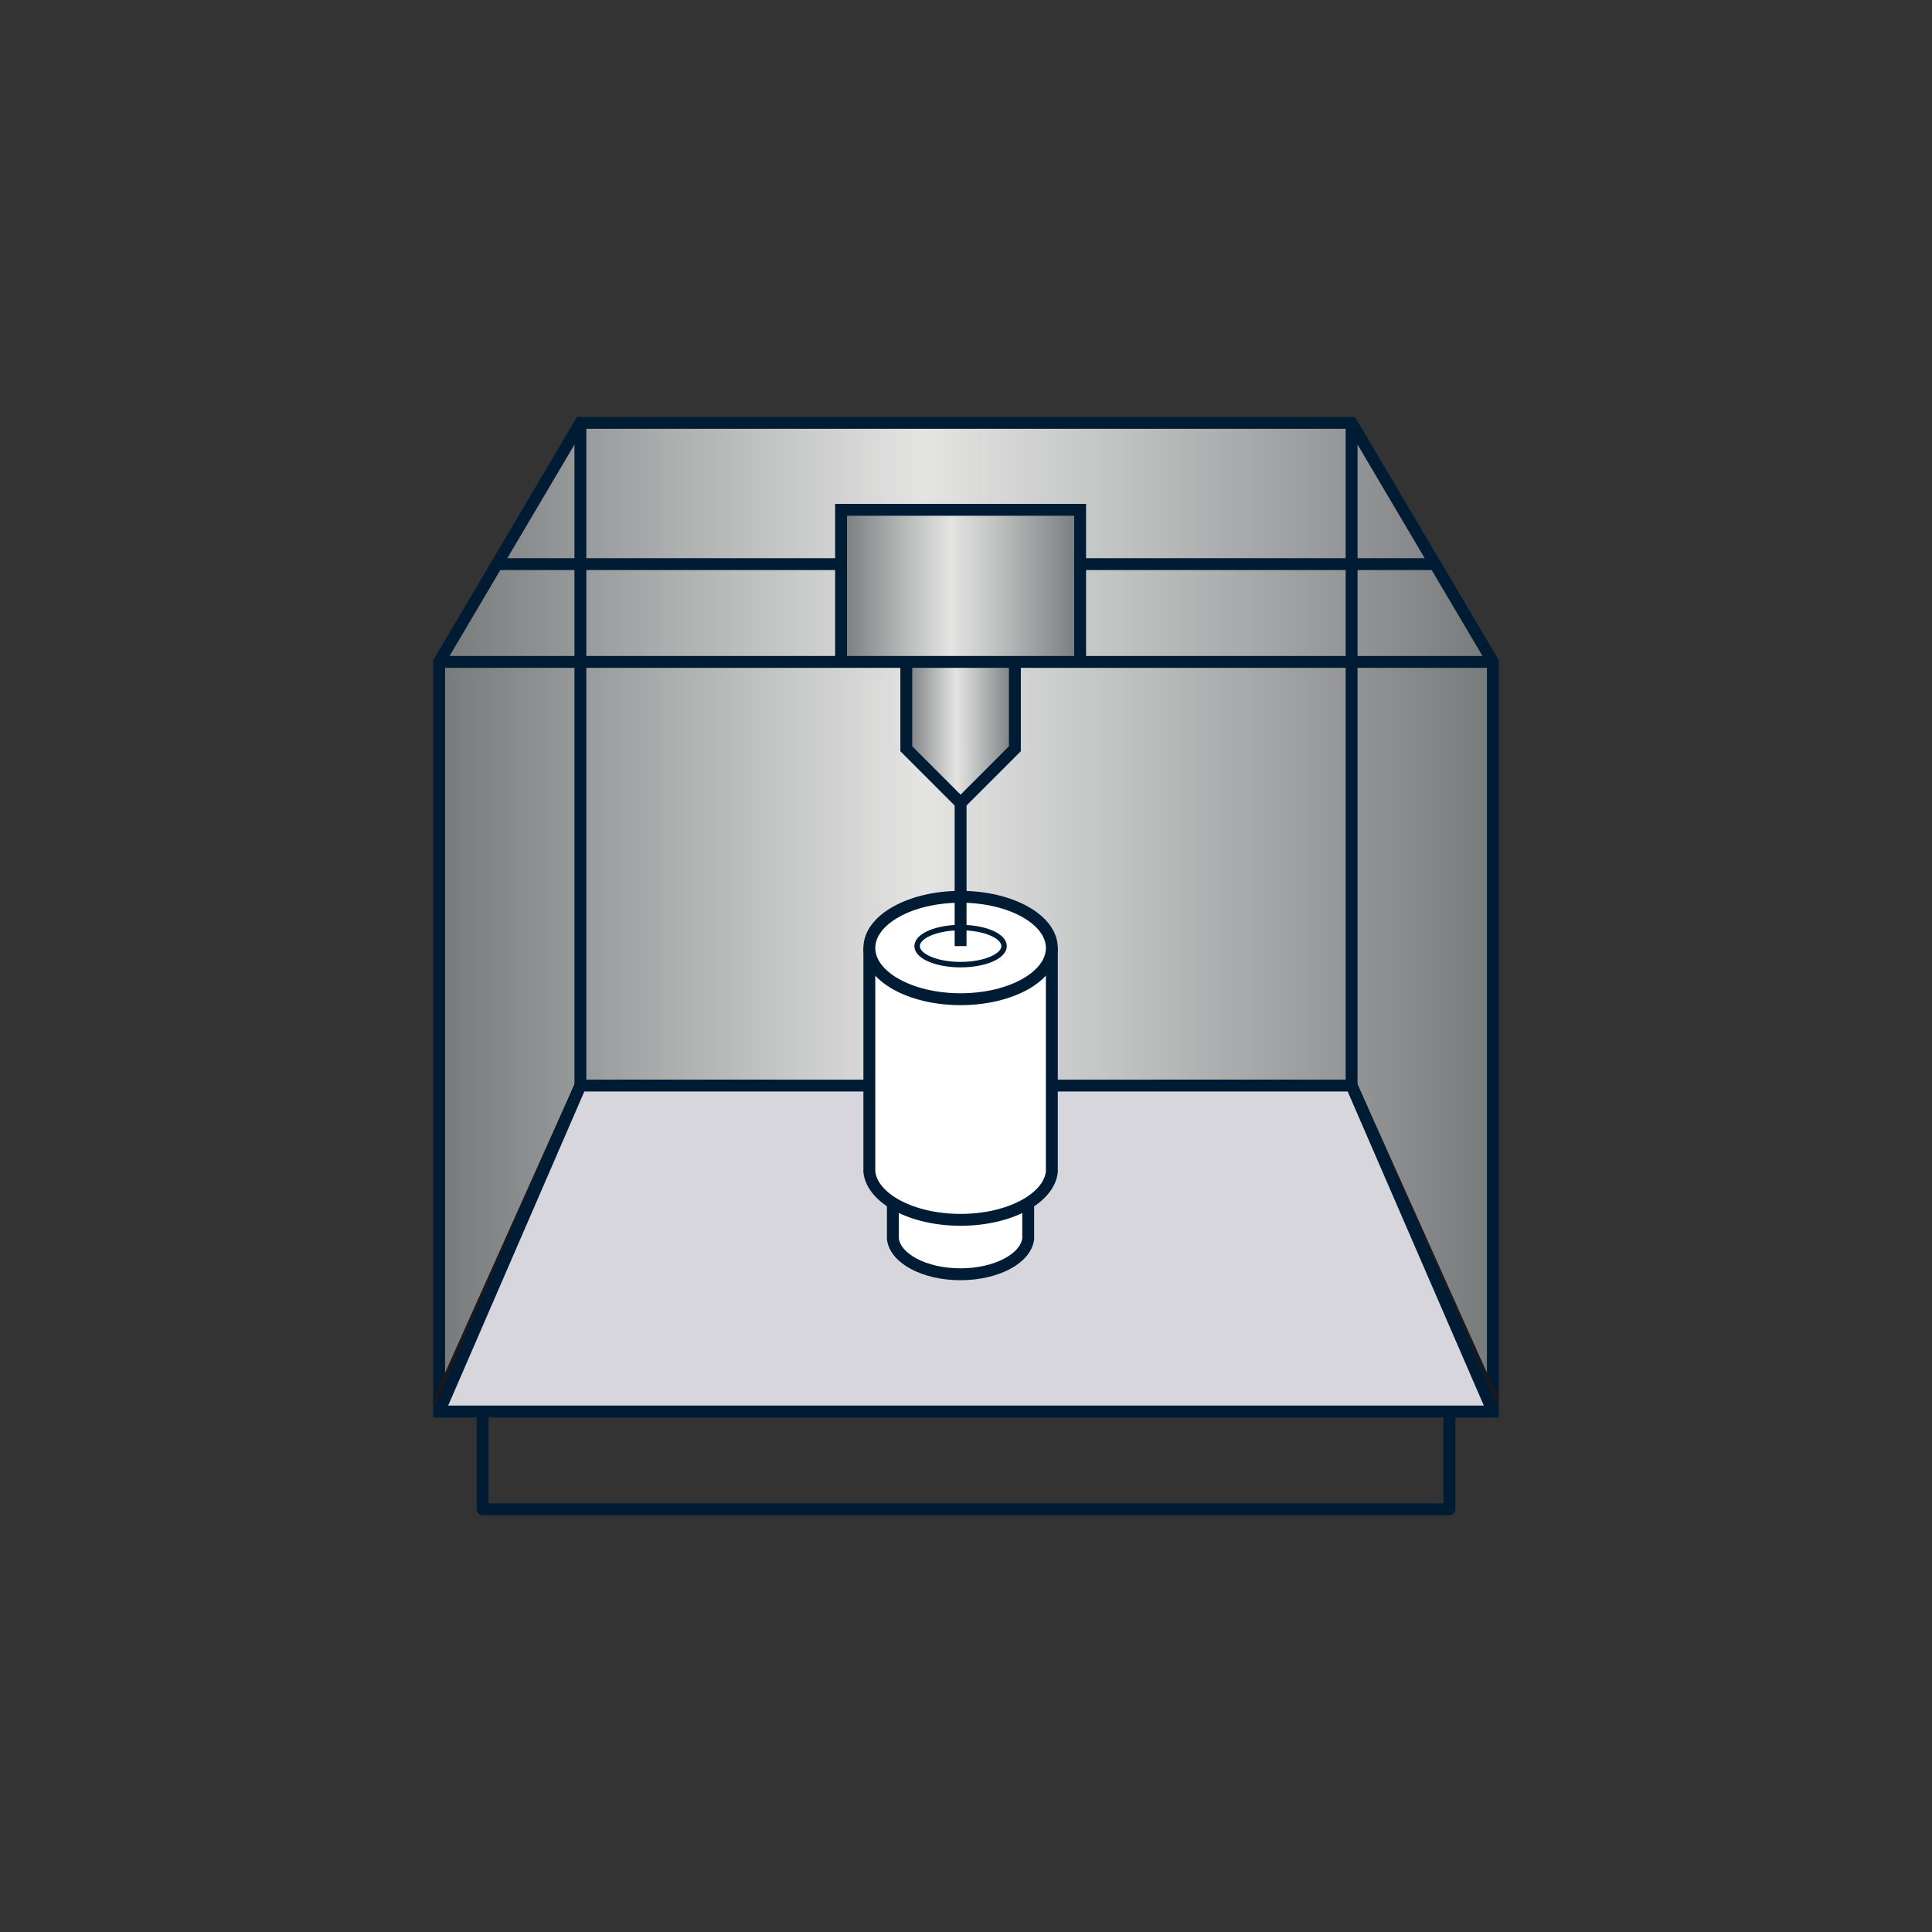 <?xml version="1.0" encoding="UTF-8"?>
<svg xmlns="http://www.w3.org/2000/svg" xmlns:xlink="http://www.w3.org/1999/xlink" id="uuid-64d6ae83-d035-4de1-8f96-7a5dbc8ffb5d" data-name="uuid-6eef1b14-14d2-4026-8822-57805dad23f8" viewBox="0 0 162.61 162.61">
  <rect x="0" y="0" width="162.61" height="162.61" fill="#333333" stroke="none"/>
  <defs>
    <style>
      .uuid-46ae0544-555d-4a62-8f04-d432fc253c03 {
        fill: url(#uuid-a8d430e5-af54-4fa4-9c41-2812539d148c);
      }

      .uuid-46ae0544-555d-4a62-8f04-d432fc253c03, .uuid-a4f5b4a8-c1c1-4186-9629-15647d9817fb, .uuid-6588aa1d-1d00-4214-b969-da4027e8a88e, .uuid-d422a60d-460c-4652-983e-69d8c44ab278, .uuid-b95ac7a8-8a22-454e-a8e2-45313b2c7f67, .uuid-06e3cf99-92c5-4054-a11c-d3f8f5f225dd {
        stroke-miterlimit: 10;
      }

      .uuid-46ae0544-555d-4a62-8f04-d432fc253c03, .uuid-7197a442-994a-451c-b153-f474672fd25e, .uuid-6588aa1d-1d00-4214-b969-da4027e8a88e, .uuid-b95ac7a8-8a22-454e-a8e2-45313b2c7f67, .uuid-06e3cf99-92c5-4054-a11c-d3f8f5f225dd, .uuid-8c939588-9d91-4c8f-81b2-56963da09786 {
        stroke: #001c34;
      }

      .uuid-a4f5b4a8-c1c1-4186-9629-15647d9817fb, .uuid-7197a442-994a-451c-b153-f474672fd25e, .uuid-d422a60d-460c-4652-983e-69d8c44ab278, .uuid-06e3cf99-92c5-4054-a11c-d3f8f5f225dd, .uuid-b949f478-3026-41e6-bc6d-88b652cce152 {
        fill: none;
      }

      .uuid-a4f5b4a8-c1c1-4186-9629-15647d9817fb, .uuid-d422a60d-460c-4652-983e-69d8c44ab278 {
        stroke: #001c35;
      }

      .uuid-7197a442-994a-451c-b153-f474672fd25e, .uuid-8c939588-9d91-4c8f-81b2-56963da09786, .uuid-b949f478-3026-41e6-bc6d-88b652cce152 {
        stroke-linecap: round;
        stroke-linejoin: round;
      }

      .uuid-3de6fc86-9139-4447-8cfc-544330c293df {
        fill: #fff;
      }

      .uuid-6588aa1d-1d00-4214-b969-da4027e8a88e {
        fill: url(#uuid-a4d737aa-8218-4f3f-a5d5-b36cc326d566);
      }

      .uuid-d422a60d-460c-4652-983e-69d8c44ab278 {
        stroke-width: .46px;
      }

      .uuid-b95ac7a8-8a22-454e-a8e2-45313b2c7f67 {
        fill: url(#uuid-fdfc9a88-75a0-418e-85e3-597f6a3da13c);
      }

      .uuid-8c939588-9d91-4c8f-81b2-56963da09786 {
        fill: #d6d6dc;
      }

      .uuid-b949f478-3026-41e6-bc6d-88b652cce152 {
        stroke: #19181c;
      }
    </style>
    <linearGradient id="uuid-a8d430e5-af54-4fa4-9c41-2812539d148c" x1="36.96" y1="634.81" x2="125.65" y2="634.81" gradientTransform="translate(0 712) scale(1 -1)" gradientUnits="userSpaceOnUse">
      <stop offset="0" stop-color="#777a7b"></stop>
      <stop offset=".26" stop-color="#b6b8b8"></stop>
      <stop offset=".46" stop-color="#e4e4e3"></stop>
      <stop offset=".64" stop-color="#c2c3c3"></stop>
      <stop offset=".91" stop-color="#8a8c8d"></stop>
      <stop offset="1" stop-color="#777a7b"></stop>
      <stop offset="1" stop-color="#777a7b"></stop>
    </linearGradient>
    <linearGradient id="uuid-a4d737aa-8218-4f3f-a5d5-b36cc326d566" x1="70.79" y1="662.69" x2="90.91" y2="662.69" gradientTransform="translate(0 712) scale(1 -1)" gradientUnits="userSpaceOnUse">
      <stop offset="0" stop-color="#777a7b"></stop>
      <stop offset=".26" stop-color="#b6b8b8"></stop>
      <stop offset=".46" stop-color="#e4e4e3"></stop>
      <stop offset=".64" stop-color="#c2c3c3"></stop>
      <stop offset=".91" stop-color="#8a8c8d"></stop>
      <stop offset="1" stop-color="#777a7b"></stop>
      <stop offset="1" stop-color="#777a7b"></stop>
    </linearGradient>
    <linearGradient id="uuid-fdfc9a88-75a0-418e-85e3-597f6a3da13c" x1="76.28" y1="650.35" x2="85.42" y2="650.35" gradientTransform="translate(0 712) scale(1 -1)" gradientUnits="userSpaceOnUse">
      <stop offset="0" stop-color="#777a7b"></stop>
      <stop offset=".26" stop-color="#b6b8b8"></stop>
      <stop offset=".46" stop-color="#e4e4e3"></stop>
      <stop offset=".64" stop-color="#c2c3c3"></stop>
      <stop offset=".91" stop-color="#8a8c8d"></stop>
      <stop offset="1" stop-color="#777a7b"></stop>
      <stop offset="1" stop-color="#777a7b"></stop>
    </linearGradient>
  </defs>
  <g id="uuid-3f3fdf3d-1954-453b-ba72-3d83f2e97bac" data-name="uuid-88006cd0-7da3-49f7-a9bb-e5d041a1ba7c">
    <g>
      <polygon class="uuid-46ae0544-555d-4a62-8f04-d432fc253c03" points="36.96 118.8 36.96 55.71 48.85 35.59 113.76 35.59 125.65 55.71 125.65 118.8 36.96 118.8"></polygon>
      <line class="uuid-06e3cf99-92c5-4054-a11c-d3f8f5f225dd" x1="48.85" y1="35.59" x2="48.85" y2="91.37"></line>
      <line class="uuid-06e3cf99-92c5-4054-a11c-d3f8f5f225dd" x1="41.82" y1="47.48" x2="70.79" y2="47.48"></line>
      <polyline class="uuid-6588aa1d-1d00-4214-b969-da4027e8a88e" points="70.79 55.71 70.79 42.91 90.91 42.91 90.91 55.71"></polyline>
      <polyline class="uuid-b95ac7a8-8a22-454e-a8e2-45313b2c7f67" points="76.28 55.71 76.28 63.02 80.85 67.59 85.42 63.02 85.42 55.71"></polyline>
      <polyline class="uuid-b949f478-3026-41e6-bc6d-88b652cce152" points="65.3 91.37 48.85 91.37 36.96 117.88"></polyline>
      <line class="uuid-06e3cf99-92c5-4054-a11c-d3f8f5f225dd" x1="113.76" y1="35.59" x2="113.76" y2="91.37"></line>
      <line class="uuid-06e3cf99-92c5-4054-a11c-d3f8f5f225dd" x1="120.79" y1="47.48" x2="90.91" y2="47.48"></line>
      <polyline class="uuid-b949f478-3026-41e6-bc6d-88b652cce152" points="97.31 91.37 113.76 91.37 125.65 117.88"></polyline>
      <polyline class="uuid-7197a442-994a-451c-b153-f474672fd25e" points="121.99 118.8 121.99 127.03 40.62 127.03 40.62 118.8"></polyline>
      <line class="uuid-06e3cf99-92c5-4054-a11c-d3f8f5f225dd" x1="125.32" y1="55.71" x2="36.96" y2="55.71"></line>
      <polygon class="uuid-8c939588-9d91-4c8f-81b2-56963da09786" points="48.85 91.37 113.76 91.37 125.65 118.8 36.96 118.8 48.85 91.37"></polygon>
      <g>
        <path class="uuid-3de6fc86-9139-4447-8cfc-544330c293df" d="M75.15,92.01v12.25c.19,1.67,2.67,2.99,5.69,2.99s5.5-1.32,5.7-2.99v-12.25h-11.39Z"></path>
        <path class="uuid-a4f5b4a8-c1c1-4186-9629-15647d9817fb" d="M75.15,92.01v12.25c.19,1.67,2.67,2.99,5.69,2.99s5.5-1.32,5.7-2.99v-12.25h-11.39Z"></path>
        <path class="uuid-3de6fc86-9139-4447-8cfc-544330c293df" d="M73.17,80.25v18.39c.26,2.25,3.61,4.03,7.68,4.03s7.42-1.78,7.68-4.03v-18.39h-15.36Z"></path>
        <path class="uuid-a4f5b4a8-c1c1-4186-9629-15647d9817fb" d="M73.17,80.25v18.39c.26,2.25,3.61,4.03,7.68,4.03s7.42-1.78,7.68-4.03v-18.39h-15.36Z"></path>
        <path class="uuid-3de6fc86-9139-4447-8cfc-544330c293df" d="M88.53,79.79c0,2.38-3.44,4.31-7.68,4.31s-7.68-1.93-7.68-4.31,3.44-4.31,7.68-4.31,7.68,1.93,7.68,4.31"></path>
        <path class="uuid-a4f5b4a8-c1c1-4186-9629-15647d9817fb" d="M88.53,79.79c0,2.38-3.44,4.31-7.68,4.31s-7.68-1.93-7.68-4.31,3.44-4.31,7.68-4.31,7.68,1.93,7.68,4.31Z"></path>
        <path class="uuid-3de6fc86-9139-4447-8cfc-544330c293df" d="M84.51,79.63c0,.86-1.64,1.56-3.66,1.56s-3.66-.7-3.66-1.56,1.64-1.56,3.66-1.56,3.66.7,3.66,1.56"></path>
        <path class="uuid-d422a60d-460c-4652-983e-69d8c44ab278" d="M84.51,79.63c0,.86-1.64,1.56-3.66,1.56s-3.66-.7-3.66-1.56,1.64-1.56,3.66-1.56,3.66.7,3.66,1.56Z"></path>
      </g>
      <line class="uuid-a4f5b4a8-c1c1-4186-9629-15647d9817fb" x1="80.85" y1="67.59" x2="80.85" y2="79.63"></line>
    </g>
  </g>
</svg>
